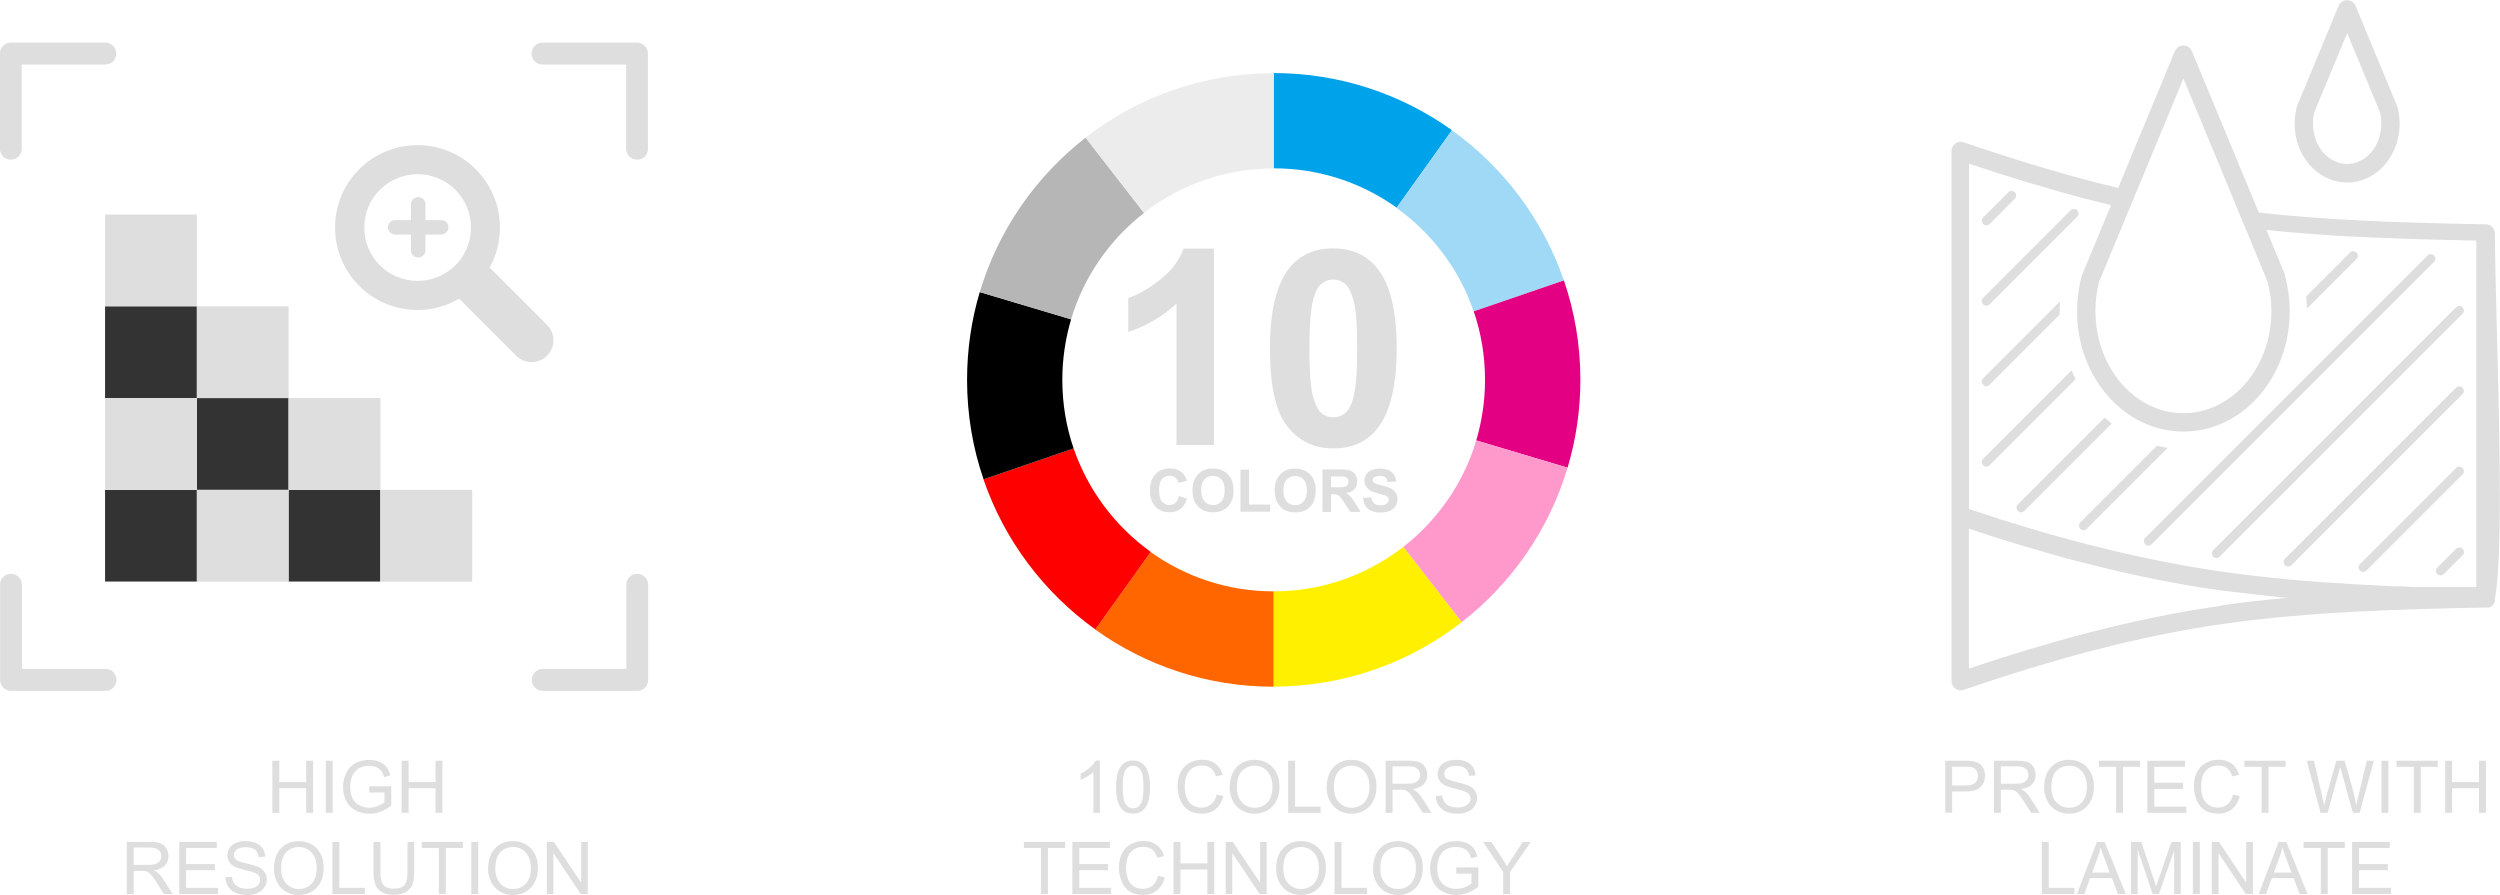 <?xml version="1.0" encoding="UTF-8"?> <!-- Creator: CorelDRAW 2019 (64-Bit) --> <svg xmlns="http://www.w3.org/2000/svg" xmlns:xlink="http://www.w3.org/1999/xlink" xmlns:xodm="http://www.corel.com/coreldraw/odm/2003" xml:space="preserve" width="8.014cm" height="2.869cm" version="1.1" style="shape-rendering:geometricPrecision; text-rendering:geometricPrecision; image-rendering:optimizeQuality; fill-rule:evenodd; clip-rule:evenodd" viewBox="0 0 216.53 77.5"> <defs> <style type="text/css"> <![CDATA[ .fil10 {fill:#B6B6B7} .fil6 {fill:#FFF000} .fil4 {fill:#E40082} .fil3 {fill:#A0D9F6} .fil2 {fill:#00A2E9} .fil9 {fill:black} .fil0 {fill:#333333} .fil11 {fill:#ECECEC} .fil8 {fill:red} .fil7 {fill:#FF6600} .fil5 {fill:#FF99CC} .fil1 {fill:#DEDEDE;fill-rule:nonzero} ]]> </style> </defs> <g id="Layer_x0020_1">  <polygon class="fil0" points="24.99,42.42 32.94,42.42 32.94,50.36 24.99,50.36 24.99,42.42 17.05,42.42 17.05,50.36 9.1,50.36 9.1,42.42 17.05,42.42 17.05,34.47 9.1,34.47 9.1,26.52 17.05,26.52 17.05,34.47 24.99,34.47 "></polygon> <path class="fil1" d="M35.59 17.69c0,-0.35 0.28,-0.63 0.63,-0.63 0.35,0 0.63,0.28 0.63,0.63l0 1.36 1.36 0c0.35,0 0.63,0.28 0.63,0.63 0,0.35 -0.28,0.63 -0.63,0.63l-1.36 0 0 1.36c0,0.35 -0.28,0.63 -0.63,0.63 -0.35,0 -0.63,-0.28 -0.63,-0.63l0 -1.36 -1.36 0c-0.35,0 -0.63,-0.28 -0.63,-0.63 0,-0.35 0.28,-0.63 0.63,-0.63l1.36 0 0 -1.36zm-26.49 16.78l7.95 0 0 -7.95 -7.95 0 0 -7.95 7.95 0 0 7.95 7.95 0 0 7.95 7.95 0 0 7.95 7.95 0 0 7.95 -7.95 0 0 -7.95 -7.95 0 0 7.95 -7.95 0 0 -7.95 -7.95 0 0 -7.95zm7.95 0l0 7.95 7.95 0 0 -7.95 -7.95 0zm-17.05 16.17c0,-0.52 0.42,-0.95 0.95,-0.95 0.52,0 0.95,0.42 0.95,0.95l0 7.29 7.24 0c0.52,0 0.95,0.42 0.95,0.95 0,0.52 -0.42,0.95 -0.95,0.95l-8.18 0c-0.52,0 -0.95,-0.42 -0.95,-0.95l0 -8.24zm56.13 -37.77c0,0.52 -0.42,0.95 -0.95,0.95 -0.52,0 -0.95,-0.42 -0.95,-0.95l0 -7.29 -7.24 0c-0.52,0 -0.95,-0.42 -0.95,-0.95 0,-0.52 0.42,-0.95 0.95,-0.95l8.18 0c0.52,0 0.95,0.42 0.95,0.95l0 8.24zm-54.24 0c0,0.52 -0.42,0.95 -0.95,0.95 -0.52,0 -0.95,-0.42 -0.95,-0.95l0 -8.24c0,-0.52 0.42,-0.95 0.95,-0.95l8.18 0c0.52,0 0.95,0.42 0.95,0.95 0,0.52 -0.42,0.95 -0.95,0.95l-7.24 0 0 7.29zm52.35 37.77c0,-0.52 0.42,-0.95 0.95,-0.95 0.52,0 0.95,0.42 0.95,0.95l0 8.24c0,0.52 -0.42,0.95 -0.95,0.95l-8.18 0c-0.52,0 -0.95,-0.42 -0.95,-0.95 0,-0.52 0.42,-0.95 0.95,-0.95l7.24 0 0 -7.29zm-11.83 -27.48l4.97 4.97c0.74,0.74 0.74,1.94 0,2.67 -0.74,0.74 -1.94,0.74 -2.67,0l-4.94 -4.94c-1.06,0.62 -2.29,0.98 -3.61,0.98 -1.97,0 -3.76,-0.8 -5.05,-2.09 -1.29,-1.29 -2.09,-3.08 -2.09,-5.05 0,-1.97 0.8,-3.76 2.09,-5.05 1.29,-1.29 3.08,-2.09 5.05,-2.09 1.97,0 3.76,0.8 5.05,2.09 1.29,1.29 2.09,3.08 2.09,5.05 0,1.25 -0.32,2.43 -0.89,3.46zm-9.51 -0.19c0.84,0.84 1.99,1.35 3.27,1.35 1.28,0 2.43,-0.52 3.27,-1.35 0.84,-0.84 1.35,-1.99 1.35,-3.27 0,-1.28 -0.52,-2.43 -1.35,-3.27 -0.84,-0.84 -1.99,-1.35 -3.27,-1.35 -1.28,0 -2.43,0.52 -3.27,1.35 -0.84,0.84 -1.35,1.99 -1.35,3.27 0,1.28 0.52,2.43 1.35,3.27z"></path> <g id="_1887193042288"> <path class="fil2" d="M120.96 17.99l4.8 -6.72c-4.35,-3.11 -9.68,-4.95 -15.44,-4.95l0 8.25c3.97,0 7.65,1.26 10.65,3.41z"></path> <path class="fil3" d="M125.76 11.28l-4.8 6.72c3.07,2.2 5.43,5.32 6.68,8.96l7.81 -2.68c-1.81,-5.28 -5.24,-9.82 -9.69,-13z"></path> <path class="fil4" d="M135.45 24.28l-7.81 2.68c0.64,1.86 0.98,3.86 0.98,5.94 0,1.82 -0.27,3.58 -0.76,5.24l7.91 2.36c0.72,-2.41 1.11,-4.96 1.11,-7.61 0,-3.01 -0.5,-5.91 -1.43,-8.61z"></path> <path class="fil5" d="M135.77 40.5l-7.91 -2.36c-1.1,3.7 -3.35,6.91 -6.32,9.22l5.06 6.52c4.31,-3.35 7.57,-8.01 9.17,-13.38z"></path> <path class="fil6" d="M126.6 53.88l-5.06 -6.52c-3.1,2.41 -7,3.85 -11.23,3.85l0 8.25c6.14,0 11.79,-2.08 16.29,-5.58z"></path> <path class="fil7" d="M110.31 59.46l0 -8.25c-3.97,0 -7.65,-1.26 -10.65,-3.41l-4.8 6.72c4.35,3.11 9.68,4.95 15.44,4.95z"></path> <path class="fil8" d="M94.87 54.51l4.8 -6.72c-3.07,-2.2 -5.43,-5.32 -6.68,-8.96l-7.81 2.68c1.81,5.28 5.24,9.81 9.69,13z"></path> <path class="fil9" d="M85.18 41.51l7.81 -2.68c-0.64,-1.86 -0.98,-3.86 -0.98,-5.94 0,-1.82 0.27,-3.58 0.76,-5.24l-7.91 -2.36c-0.72,2.41 -1.1,4.96 -1.1,7.61 0,3.01 0.5,5.91 1.43,8.61z"></path> <path class="fil10" d="M84.86 25.29l7.91 2.36c1.1,-3.7 3.35,-6.91 6.32,-9.22l-5.06 -6.52c-4.31,3.35 -7.57,8.01 -9.17,13.38z"></path> <path class="fil11" d="M94.02 11.91l5.06 6.52c3.1,-2.41 7,-3.85 11.23,-3.85l0 -8.25c-6.14,0 -11.79,2.08 -16.29,5.58z"></path> </g> <g id="_1887193001904"> <path class="fil1" d="M105.14 38.53l-3.24 0 0 -12.25c-1.18,1.11 -2.58,1.93 -4.18,2.47l0 -2.95c0.85,-0.28 1.76,-0.8 2.75,-1.58 0.99,-0.77 1.67,-1.67 2.04,-2.7l2.63 0 0 17.02zm10.34 -17.02c1.64,0 2.92,0.59 3.84,1.76 1.1,1.39 1.65,3.69 1.65,6.9 0,3.21 -0.56,5.52 -1.66,6.92 -0.92,1.16 -2.19,1.74 -3.83,1.74 -1.65,0 -2.97,-0.63 -3.98,-1.9 -1.01,-1.27 -1.51,-3.53 -1.51,-6.79 0,-3.19 0.56,-5.49 1.66,-6.9 0.92,-1.16 2.19,-1.74 3.83,-1.74zm0 2.69c-0.39,0 -0.73,0.13 -1.03,0.38 -0.3,0.25 -0.54,0.7 -0.71,1.35 -0.22,0.84 -0.33,2.26 -0.33,4.25 0,1.99 0.1,3.36 0.3,4.1 0.2,0.74 0.45,1.24 0.74,1.49 0.3,0.25 0.64,0.37 1.03,0.37 0.39,0 0.73,-0.13 1.04,-0.38 0.3,-0.25 0.54,-0.7 0.7,-1.35 0.22,-0.83 0.33,-2.25 0.33,-4.24 0,-1.99 -0.1,-3.36 -0.3,-4.1 -0.2,-0.74 -0.45,-1.24 -0.74,-1.49 -0.3,-0.25 -0.64,-0.38 -1.03,-0.38z"></path> <path class="fil1" d="M102.08 42.95l0.72 0.22c-0.11,0.4 -0.29,0.7 -0.55,0.9 -0.26,0.2 -0.58,0.29 -0.98,0.29 -0.49,0 -0.89,-0.17 -1.2,-0.5 -0.31,-0.33 -0.47,-0.79 -0.47,-1.37 0,-0.61 0.16,-1.09 0.47,-1.42 0.32,-0.34 0.73,-0.51 1.25,-0.51 0.45,0 0.81,0.13 1.1,0.4 0.17,0.16 0.29,0.38 0.38,0.68l-0.73 0.17c-0.04,-0.19 -0.13,-0.34 -0.27,-0.45 -0.14,-0.11 -0.31,-0.16 -0.5,-0.16 -0.27,0 -0.49,0.1 -0.66,0.29 -0.17,0.19 -0.25,0.51 -0.25,0.95 0,0.46 0.08,0.79 0.25,0.99 0.17,0.2 0.38,0.3 0.65,0.3 0.2,0 0.37,-0.06 0.51,-0.19 0.14,-0.13 0.24,-0.32 0.31,-0.59zm1.2 -0.46c0,-0.37 0.06,-0.69 0.17,-0.94 0.08,-0.19 0.2,-0.36 0.34,-0.5 0.14,-0.15 0.3,-0.26 0.47,-0.33 0.23,-0.1 0.49,-0.15 0.79,-0.15 0.54,0 0.97,0.17 1.3,0.5 0.33,0.34 0.49,0.8 0.49,1.4 0,0.59 -0.16,1.06 -0.48,1.39 -0.32,0.34 -0.75,0.5 -1.29,0.5 -0.55,0 -0.98,-0.17 -1.3,-0.5 -0.32,-0.33 -0.48,-0.79 -0.48,-1.38zm0.76 -0.02c0,0.42 0.1,0.73 0.29,0.95 0.19,0.21 0.44,0.32 0.73,0.32 0.3,0 0.54,-0.11 0.73,-0.32 0.19,-0.21 0.28,-0.53 0.28,-0.96 0,-0.42 -0.09,-0.74 -0.28,-0.94 -0.18,-0.21 -0.43,-0.31 -0.74,-0.31 -0.31,0 -0.55,0.11 -0.74,0.31 -0.19,0.21 -0.28,0.53 -0.28,0.95zm3.4 1.84l0 -3.64 0.74 0 0 3.02 1.84 0 0 0.62 -2.58 0zm2.96 -1.81c0,-0.37 0.06,-0.69 0.17,-0.94 0.08,-0.19 0.2,-0.36 0.34,-0.5 0.14,-0.15 0.3,-0.26 0.47,-0.33 0.23,-0.1 0.49,-0.15 0.79,-0.15 0.54,0 0.97,0.17 1.3,0.5 0.33,0.34 0.49,0.8 0.49,1.4 0,0.59 -0.16,1.06 -0.48,1.39 -0.32,0.34 -0.75,0.5 -1.29,0.5 -0.55,0 -0.98,-0.17 -1.3,-0.5 -0.32,-0.33 -0.48,-0.79 -0.48,-1.38zm0.76 -0.02c0,0.42 0.1,0.73 0.29,0.95 0.19,0.21 0.44,0.32 0.73,0.32 0.3,0 0.54,-0.11 0.73,-0.32 0.19,-0.21 0.28,-0.53 0.28,-0.96 0,-0.42 -0.09,-0.74 -0.28,-0.94 -0.18,-0.21 -0.43,-0.31 -0.74,-0.31 -0.31,0 -0.55,0.11 -0.74,0.31 -0.19,0.21 -0.28,0.53 -0.28,0.95zm3.38 1.84l0 -3.67 1.56 0c0.39,0 0.68,0.03 0.86,0.1 0.18,0.07 0.32,0.18 0.43,0.35 0.11,0.17 0.16,0.36 0.16,0.58 0,0.28 -0.08,0.5 -0.24,0.68 -0.16,0.18 -0.4,0.29 -0.72,0.34 0.16,0.09 0.29,0.2 0.39,0.31 0.1,0.11 0.24,0.31 0.42,0.6l0.45 0.72 -0.89 0 -0.53 -0.8c-0.19,-0.29 -0.32,-0.46 -0.39,-0.54 -0.07,-0.07 -0.14,-0.12 -0.22,-0.15 -0.08,-0.03 -0.2,-0.04 -0.38,-0.04l-0.15 0 0 1.53 -0.74 0zm0.74 -2.12l0.55 0c0.36,0 0.58,-0.02 0.67,-0.05 0.09,-0.03 0.16,-0.08 0.21,-0.16 0.05,-0.07 0.08,-0.17 0.08,-0.28 0,-0.12 -0.03,-0.22 -0.1,-0.3 -0.07,-0.08 -0.16,-0.12 -0.28,-0.14 -0.06,-0.01 -0.24,-0.01 -0.54,-0.01l-0.58 0 0 0.93zm2.76 0.93l0.72 -0.07c0.04,0.24 0.13,0.42 0.26,0.53 0.13,0.11 0.31,0.17 0.54,0.17 0.24,0 0.42,-0.05 0.54,-0.15 0.12,-0.1 0.18,-0.22 0.18,-0.35 0,-0.09 -0.03,-0.16 -0.08,-0.22 -0.05,-0.06 -0.14,-0.11 -0.27,-0.16 -0.09,-0.03 -0.28,-0.08 -0.59,-0.16 -0.4,-0.1 -0.67,-0.22 -0.83,-0.37 -0.23,-0.2 -0.34,-0.45 -0.34,-0.74 0,-0.19 0.05,-0.36 0.16,-0.53 0.11,-0.16 0.26,-0.29 0.46,-0.37 0.2,-0.09 0.44,-0.13 0.72,-0.13 0.46,0 0.81,0.1 1.04,0.31 0.23,0.2 0.35,0.48 0.37,0.82l-0.74 0.03c-0.03,-0.19 -0.1,-0.33 -0.2,-0.41 -0.1,-0.08 -0.26,-0.12 -0.47,-0.12 -0.21,0 -0.38,0.04 -0.5,0.13 -0.08,0.06 -0.12,0.13 -0.12,0.23 0,0.09 0.04,0.16 0.11,0.22 0.09,0.08 0.32,0.16 0.68,0.25 0.36,0.08 0.63,0.17 0.8,0.26 0.17,0.09 0.31,0.22 0.41,0.37 0.1,0.16 0.15,0.35 0.15,0.58 0,0.21 -0.06,0.41 -0.18,0.59 -0.12,0.18 -0.28,0.32 -0.5,0.41 -0.21,0.09 -0.48,0.13 -0.8,0.13 -0.46,0 -0.82,-0.11 -1.07,-0.32 -0.25,-0.21 -0.4,-0.53 -0.44,-0.94z"></path> </g> <path class="fil1" d="M212.73 47.52c0.16,-0.15 0.41,-0.15 0.56,0 0.16,0.16 0.16,0.41 0,0.56l-1.63 1.63c-0.16,0.15 -0.41,0.15 -0.56,0 -0.16,-0.16 -0.16,-0.41 0,-0.56l1.63 -1.63zm-5.07 -38.25c0.06,0.22 0.1,0.45 0.13,0.7l0 0.03c0.03,0.25 0.05,0.48 0.05,0.71 0,1.38 -0.5,2.64 -1.3,3.56 -0.83,0.95 -1.98,1.53 -3.25,1.53 -1.27,0 -2.42,-0.59 -3.25,-1.53 -0.8,-0.92 -1.3,-2.18 -1.3,-3.56 0,-0.23 0.02,-0.48 0.05,-0.73l0 -0c0.03,-0.23 0.07,-0.45 0.12,-0.66 0.01,-0.07 0.04,-0.14 0.07,-0.21l3.57 -8.61c0.17,-0.4 0.63,-0.6 1.04,-0.43 0.2,0.08 0.35,0.24 0.43,0.43l3.59 8.66c0.02,0.04 0.03,0.08 0.04,0.13zm-1.44 0.9c-0.02,-0.16 -0.05,-0.31 -0.09,-0.47l-2.84 -6.84 -2.84 6.84c-0.04,0.16 -0.07,0.31 -0.09,0.47 -0.02,0.16 -0.03,0.34 -0.03,0.53 0,0.99 0.34,1.88 0.9,2.51 0.53,0.61 1.26,0.98 2.06,0.98 0.8,0 1.53,-0.38 2.06,-0.98 0.56,-0.64 0.9,-1.53 0.9,-2.51 0,-0.19 -0.01,-0.36 -0.03,-0.51l-0 -0.02zm-8.29 13.79c0.12,0.47 0.22,0.96 0.29,1.47 0.07,0.51 0.1,1.02 0.1,1.52 0,2.85 -1.02,5.45 -2.66,7.33 -1.67,1.91 -3.98,3.09 -6.55,3.09 -2.56,0 -4.88,-1.18 -6.55,-3.09 -1.65,-1.88 -2.66,-4.47 -2.66,-7.33 0,-0.5 0.03,-1.01 0.1,-1.52 0.06,-0.49 0.16,-0.97 0.27,-1.43 0.01,-0.07 0.04,-0.15 0.07,-0.21l2.5 -6.03c-0.64,-0.16 -1.28,-0.32 -1.92,-0.48 -3.47,-0.9 -6.92,-1.95 -10.38,-3.11l0 29.91 0.04 0.01 0.13 0.04 0.04 0.01 0.12 0.04 0.05 0.02 0.12 0.04 0.06 0.02 0.11 0.04 0.07 0.02 0.1 0.03 0.07 0.02 0.09 0.03 0.08 0.03 0.09 0.03 0.09 0.03 0.08 0.03 0.1 0.03 0.07 0.02 0.11 0.03 0.06 0.02 0.11 0.04 0.05 0.02 0.12 0.04 0.05 0.02 0.13 0.04 0.04 0.01 0.14 0.04 0.03 0.01 0.14 0.05 0.02 0.01 0.15 0.05 0.02 0.01 0.16 0.05 0.01 0 0.17 0.05 0 0 0.17 0.05 0.01 0 0.16 0.05 0.01 0 0.15 0.05 0.02 0.01 0.15 0.05 0.03 0.01 0.14 0.04 0.04 0.01 0.18 0.05 0.12 0.04 0.05 0.02 0.12 0.04 0.06 0.02 0.11 0.03 0.07 0.02 0.1 0.03 0.08 0.02 0.09 0.03 0.08 0.02 0.08 0.03 0.09 0.03 0.08 0.02 0.1 0.03 0.07 0.02 0.11 0.03 0.06 0.02 0.11 0.03 0.05 0.02 0.12 0.04 0.05 0.01 0.13 0.04 0.04 0.01 0.14 0.04 0.03 0.01 0.14 0.04 0.02 0.01 0.15 0.04 0.02 0 0.16 0.05 0.01 0 0.17 0.05 0 0 0.17 0.05 0.01 0 0.16 0.05 0.01 0 0.15 0.04 0.02 0.01 0.15 0.04 0.03 0.01 0.14 0.04 0.04 0.01 0.13 0.04 0.05 0.01 0.12 0.03 0.05 0.01 0.12 0.03 0.06 0.02 0.11 0.03 0.07 0.02 0.1 0.03 0.08 0.02 0.09 0.02 0.08 0.02 0.08 0.02 0.09 0.03 0.08 0.02 0.1 0.03 0.07 0.02 0.11 0.03 0.06 0.02 0.11 0.03 0.05 0.01 0.12 0.03 0.05 0.01 0.13 0.03 0.04 0.01 0.14 0.04 0.03 0.01 0.15 0.04 0.02 0.01 0.15 0.04 0.02 0 0.16 0.04 0.01 0 0.17 0.04c3.77,0.96 7.54,1.73 11.31,2.26 3.76,0.53 7.53,0.86 11.31,1.07l0.17 0.01 0.01 0 0.15 0.01 0.03 0 0.14 0.01 0.04 0 0.13 0.01 0.05 0 0.11 0.01 0.06 0 0.1 0.01 0.08 0 0.09 0 0.09 0 0.08 0 0.1 0.01 0.06 0 0.12 0.01 0.05 0 0.13 0.01 0.04 0 0.14 0.01 0.03 0 0.15 0.01 0.01 0 0.17 0.01 0 0 0.17 0.01 0.01 0 0.15 0.01 0.03 0 0.14 0.01 0.04 0 0.13 0.01 0.05 0 0.11 0.01 0.06 0 0.1 0 0.08 0 0.09 0 0.09 0 0.08 0 0.1 0 0.06 0 0.12 0 0.05 0 0.13 0.01 0.04 0 0.14 0.01 0.02 0 0.15 0.01 0.01 0 0.17 0.01 0 0 0.16 0.01 0.01 0 0.15 0.01 0.03 0 0.14 0.01 0.04 0 0.13 0 0.05 0 0.11 0 0.06 0 0.1 0 0.08 0 0.09 0 0.09 0 0.07 0 0.1 0 0.06 0 0.12 0 0.05 0 0.13 0 0.04 0 0.14 0 0.02 0 0.15 0 0.01 0 0.16 0 0 0 0.16 0 0.01 0 0.15 0 0.03 0 0.14 0 0.04 0 0.13 0 0.05 0 0.11 0 0.07 0 0.1 0 0.08 0 0.09 0 0.09 0 0.07 0 0.1 0 0.06 0 0.12 0 0.05 0 0.13 0 0.04 0 0.14 0 0.02 0 0.15 0 0.01 0 0.16 0 0 0 0.16 0 0.01 0 0.15 0 0.03 0 0.14 0 0.04 0 0.12 0 0.05 0 0.11 0 0.07 0 0.1 0 0.08 0 0.09 0 0.09 0 0.07 0 0 -30.01c-3.56,-0.07 -7.12,-0.16 -10.65,-0.34 -2.51,-0.13 -5.02,-0.32 -7.53,-0.58l1.56 3.76c0.02,0.04 0.03,0.08 0.04,0.12zm-14.47 -7.69l4.91 -11.85c0.17,-0.4 0.63,-0.6 1.04,-0.43 0.2,0.08 0.35,0.24 0.43,0.43l5.8 13.98c2.76,0.31 5.53,0.52 8.3,0.66 3.79,0.2 7.56,0.29 11.31,0.36l0.05 -0c0.44,0 0.79,0.36 0.79,0.8 0,6.68 0.96,26.58 -0,31.61l-0 0.02 0 0 -0 0.02 0 0 -0 0.02 -0 0 -0 0.02 -0 0 -0 0.02 -0 0 -0 0.02 -0 0 -0 0.02 -0 0 -0 0.02 -0 0 -0 0.02 -0 0 -0 0.01 -0 0 -0 0.01 -0 0 -0 0.01 -0 0 -0 0.01 -0 0.01 -0 0.01 -0 0.01 -0 0.01 -0 0.01 -0 0.01 -0 0.01 -0.01 0.01 -0 0.01 -0.01 0.01 -0 0.01 -0.01 0.01 -0 0.01 -0.01 0.01 -0 0.01 -0.01 0.01 -0 0.01 -0.01 0.01 -0 0.01 -0.01 0.01 -0.01 0.01 -0.01 0.01 -0.01 0.01 -0.01 0.01 -0.01 0.01 -0 0.01 -0.01 0.01 -0 0.01 -0.01 0.01 -0 0.01 -0.01 0.01 -0 0.01 -0.01 0.01 -0 0 -0.01 0.01 -0 0 -0.01 0.01 -0 0 -0.01 0.01 -0 0 -0.01 0.01 -0 0 -0.01 0.01 -0 0 -0.01 0.01 -0 0 -0.01 0.01 -0 0 -0.01 0.01 -0 0 -0.01 0.01 -0 0 -0.01 0.01 -0 0 -0.01 0.01 -0 0 -0.01 0.01 -0 0 -0.01 0.01 -0 0 -0.02 0.01 -0 0 -0.02 0.01 -0 0 -0.02 0.01 -0 0 -0.02 0.01 -0.02 0.01 -0 0 -0.02 0.01 -0 0 -0.02 0.01 -0 0 -0.02 0.01 -0 0 -0.02 0.01 -0 0 -0.02 0 -0 0 -0.02 0 -0 0 -0.02 0 -0 0 -0.02 0 -0 0 -0.02 0 -0 0 -0.01 0 -0 0 -0.01 0 -0.01 0 -0.01 0 -0.01 0 -0.01 0 -0.01 0 -0.01 0 -0.01 0 -0.01 0 -0.01 0 -0.01 0 -0.01 0c-3.77,0.07 -7.56,0.16 -11.37,0.36 -3.78,0.2 -7.55,0.51 -11.31,1.04 -3.78,0.53 -7.55,1.32 -11.31,2.29 -3.76,0.98 -7.53,2.14 -11.32,3.44 -0.41,0.14 -0.87,-0.08 -1.01,-0.5 -0.03,-0.08 -0.04,-0.17 -0.04,-0.25l-0 -14.33 0 -31.59c0,-0.08 0.01,-0.17 0.04,-0.25 0.14,-0.41 0.59,-0.64 1.01,-0.5 3.79,1.29 7.56,2.46 11.32,3.44 0.71,0.18 1.43,0.36 2.14,0.53zm13.18 9.35c-0.05,-0.41 -0.13,-0.82 -0.24,-1.23l-1.87 -4.52 -0.7 -1.69 -4.72 -11.39 -4.08 9.84 -0.62 1.49 -2.6 6.27c-0.11,0.41 -0.19,0.82 -0.24,1.23 -0.05,0.42 -0.08,0.86 -0.08,1.32 0,2.46 0.87,4.68 2.27,6.29 1.37,1.57 3.27,2.55 5.35,2.55 2.08,0 3.98,-0.97 5.35,-2.55 1.4,-1.6 2.27,-3.82 2.27,-6.29 0,-0.46 -0.03,-0.91 -0.08,-1.32zm-4.23 26.8c1.91,-0.27 3.83,-0.48 5.75,-0.65l-0.04 -0 -0.05 -0 -0.09 -0.01 -0.04 -0 -0.05 -0 -0.09 -0.01 -0.04 -0 -0.05 -0.01 -0.09 -0.01 -0.04 -0 -0.05 -0.01 -0.12 -0.01 -0.06 -0.01 -0.09 -0.01 -0.03 -0 -0.06 -0.01 -0.09 -0.01 -0.03 -0 -0.06 -0.01 -0.09 -0.01 -0.03 -0 -0.06 -0.01 -0.09 -0.01 -0.03 -0 -0.06 -0.01 -0.09 -0.01 -0.03 -0 -0.06 -0.01 -0.09 -0.01 -0.03 -0 -0.06 -0.01 -0.09 -0.01 -0.03 -0 -0.06 -0.01 -0.09 -0.01 -0.02 -0 -0.07 -0.01 -0.09 -0.01 -0.02 -0 -0.07 -0.01 -0.09 -0.01 -0.02 -0 -0.07 -0.01 -0.09 -0.01 -0.02 -0 -0.07 -0.01 -0.09 -0.01 -0.02 -0 -0.07 -0.01 -0.09 -0.01 -0.02 -0 -0.07 -0.01 -0.09 -0.01 -0.02 -0 -0.07 -0.01 -0.09 -0.01 -0.02 -0 -0.07 -0.01 -0.09 -0.01 -0.01 -0 -0.08 -0.01 -0.09 -0.01 -0.01 -0 -0.08 -0.01 -0.09 -0.01 -0.01 -0 -0.08 -0.01 -0.09 -0.01 -0.01 -0 -0.08 -0.01 -0.09 -0.01 -0.01 -0 -0.08 -0.01 -0.09 -0.01 -0.01 -0 -0.08 -0.01 -0.09 -0.01 -0.01 -0 -0.08 -0.01 -0.09 -0.01 -0.01 -0 -0.08 -0.01 -0.09 -0.01 -0 -0 -0.08 -0.01 -0.09 -0.01 -0 -0 -0.09 -0.01 -0.09 -0.01 -0 -0 -0.09 -0.01 -0.09 -0.01 -0 0 -0.09 -0.01 -0.09 -0.01c-3.85,-0.54 -7.67,-1.32 -11.48,-2.29l-0.16 -0.04 -0.02 -0 -0.15 -0.04 -0.03 -0.01 -0.13 -0.03 -0.05 -0.01 -0.12 -0.03 -0.06 -0.02 -0.1 -0.03 -0.08 -0.02 -0.08 -0.02 -0.16 -0.04 -0.11 -0.03 -0.05 -0.01 -0.12 -0.03 -0.04 -0.01 -0.14 -0.04 -0.02 -0.01 -0.16 -0.04 -0.01 -0 -0.16 -0.04 -0.01 -0 -0.15 -0.04 -0.02 -0.01 -0.14 -0.04 -0.04 -0.01 -0.12 -0.03 -0.06 -0.02 -0.11 -0.03 -0.07 -0.02 -0.09 -0.03 -0.09 -0.02 -0.07 -0.02 -0.49 -0.14 -0.15 -0.04 -0.01 -0 -0.16 -0.05 -0 -0 -0.16 -0.05 -0.02 -0.01 -0.14 -0.04 -0.65 -0.19 -0.1 -0.03 -0.07 -0.02 -0.11 -0.03 -0.35 -0.1 -0.01 -0 -0.02 -0.01 -0.02 -0 -0.31 -0.09 -0.01 -0 -0.15 -0.05 -0.03 -0.01 -0.13 -0.04 -0.04 -0.01 -0.12 -0.04 -0.06 -0.02 -0.1 -0.03 -0.08 -0.02 -0.09 -0.03 -0.09 -0.03 -0.07 -0.02 -0.11 -0.03 -0.06 -0.02 -0.12 -0.04 -0.04 -0.01 -0.14 -0.04 -0.02 -0.01 -0.15 -0.05 -0.01 -0 -0.16 -0.05 -0.01 -0 -0.16 -0.05 -0.02 -0.01 -0.14 -0.04 -0.04 -0.01 -0.12 -0.04 -0.05 -0.02 -0.11 -0.03 -0.07 -0.02 -0.09 -0.03 -0.08 -0.03 -0.08 -0.02 -0.1 -0.03 -0.06 -0.02 -0.12 -0.04 -0.05 -0.02 -0.13 -0.04 -0.03 -0.01 -0.15 -0.05 -0.02 -0.01 -0.16 -0.05 -0 0 -0.16 -0.05 -0.02 -0.01 -0.15 -0.05 -0.03 -0.01 -0.13 -0.04 -0.05 -0.02 -0.12 -0.04 -0.06 -0.02 -0.1 -0.03 -0.08 -0.03 -0.08 -0.03 -0.09 -0.03 -0.07 -0.02 0 12.12c3.45,-1.16 6.91,-2.21 10.38,-3.11 3.82,-0.99 7.65,-1.79 11.49,-2.33zm-18.46 -35.78c0.16,-0.16 0.41,-0.16 0.56,0 0.15,0.16 0.15,0.41 0,0.56l-2.19 2.19c-0.16,0.16 -0.41,0.16 -0.56,0 -0.15,-0.16 -0.15,-0.41 0,-0.56l2.19 -2.19zm5.4 1.56c0.16,-0.15 0.41,-0.15 0.56,0 0.16,0.16 0.16,0.41 0,0.56l-7.59 7.59c-0.16,0.16 -0.41,0.16 -0.56,0 -0.15,-0.15 -0.15,-0.41 0,-0.56l7.59 -7.59zm-0.96 9.05l-6.07 6.07c-0.16,0.16 -0.41,0.16 -0.56,0 -0.15,-0.16 -0.15,-0.41 0,-0.56l6.66 -6.66c-0.02,0.28 -0.03,0.56 -0.03,0.84 0,0.1 0,0.2 0,0.31zm1.39 5.58l-7.46 7.46c-0.16,0.16 -0.41,0.16 -0.56,0 -0.15,-0.16 -0.15,-0.41 0,-0.56l7.66 -7.66c0.11,0.26 0.23,0.51 0.36,0.77zm3.12 3.84l-7.57 7.57c-0.15,0.16 -0.41,0.16 -0.56,0 -0.16,-0.15 -0.16,-0.41 0,-0.56l7.52 -7.52c0.2,0.18 0.4,0.35 0.61,0.52zm20.64 -14.8c0.15,-0.16 0.41,-0.16 0.56,0 0.16,0.15 0.16,0.41 0,0.56l-4.29 4.29c-0.01,-0.35 -0.03,-0.71 -0.06,-1.06l3.79 -3.79zm-15.78 16.9l-7.02 7.02c-0.16,0.16 -0.41,0.16 -0.56,0 -0.15,-0.15 -0.15,-0.41 0,-0.56l6.63 -6.63c0.31,0.08 0.63,0.13 0.94,0.18zm22.49 -16.65c0.16,-0.16 0.41,-0.16 0.56,0 0.16,0.16 0.16,0.41 0,0.56l-24.45 24.45c-0.16,0.16 -0.41,0.16 -0.56,0 -0.16,-0.16 -0.16,-0.41 0,-0.56l24.45 -24.45zm2.47 4.49c0.16,-0.16 0.41,-0.16 0.56,0 0.16,0.16 0.16,0.41 0,0.56l-21.03 21.03c-0.16,0.16 -0.41,0.16 -0.56,0 -0.15,-0.16 -0.15,-0.41 0,-0.56l21.03 -21.03zm0 6.96c0.16,-0.15 0.41,-0.15 0.56,0 0.16,0.16 0.16,0.41 0,0.56l-14.81 14.81c-0.16,0.16 -0.41,0.16 -0.56,0 -0.16,-0.16 -0.16,-0.41 0,-0.56l14.81 -14.81zm0 6.96c0.16,-0.16 0.41,-0.16 0.56,0 0.16,0.16 0.16,0.41 0,0.56l-8.32 8.32c-0.16,0.16 -0.41,0.16 -0.56,0 -0.16,-0.16 -0.16,-0.41 0,-0.56l8.32 -8.32z"></path> <polygon class="fil1" points="23.59,70.39 23.59,65.88 24.19,65.88 24.19,67.73 26.52,67.73 26.52,65.88 27.12,65.88 27.12,70.39 26.52,70.39 26.52,68.26 24.19,68.26 24.19,70.39 "></polygon> <polygon id="1" class="fil1" points="28.22,70.39 28.22,65.88 28.81,65.88 28.81,70.39 "></polygon> <path id="2" class="fil1" d="M31.98 68.62l0 -0.53 1.91 0 0 1.67c-0.29,0.23 -0.6,0.41 -0.91,0.53 -0.31,0.12 -0.63,0.18 -0.96,0.18 -0.44,0 -0.85,-0.09 -1.21,-0.28 -0.36,-0.19 -0.64,-0.46 -0.82,-0.82 -0.18,-0.36 -0.28,-0.76 -0.28,-1.2 0,-0.44 0.09,-0.85 0.28,-1.23 0.18,-0.38 0.45,-0.66 0.79,-0.85 0.34,-0.18 0.74,-0.28 1.19,-0.28 0.33,0 0.62,0.05 0.88,0.16 0.26,0.11 0.47,0.25 0.62,0.44 0.15,0.19 0.26,0.44 0.34,0.74l-0.54 0.15c-0.07,-0.23 -0.15,-0.41 -0.25,-0.54 -0.1,-0.13 -0.24,-0.24 -0.43,-0.32 -0.19,-0.08 -0.39,-0.12 -0.62,-0.12 -0.27,0 -0.51,0.04 -0.71,0.13 -0.2,0.08 -0.36,0.19 -0.48,0.33 -0.12,0.14 -0.22,0.28 -0.28,0.45 -0.11,0.28 -0.17,0.58 -0.17,0.91 0,0.4 0.07,0.74 0.21,1.01 0.14,0.27 0.34,0.47 0.6,0.6 0.26,0.13 0.54,0.2 0.84,0.2 0.26,0 0.51,-0.05 0.76,-0.15 0.25,-0.1 0.43,-0.21 0.56,-0.32l0 -0.85 -1.32 0z"></path> <polygon id="3" class="fil1" points="34.79,70.39 34.79,65.88 35.39,65.88 35.39,67.73 37.72,67.73 37.72,65.88 38.32,65.88 38.32,70.39 37.72,70.39 37.72,68.26 35.39,68.26 35.39,70.39 "></polygon> <path id="4" class="fil1" d="M10.98 77.42l0 -4.51 2 0c0.4,0 0.71,0.04 0.92,0.12 0.21,0.08 0.38,0.22 0.5,0.43 0.13,0.2 0.19,0.43 0.19,0.68 0,0.32 -0.1,0.59 -0.31,0.81 -0.21,0.22 -0.53,0.36 -0.96,0.42 0.16,0.08 0.28,0.15 0.36,0.22 0.17,0.16 0.34,0.36 0.49,0.6l0.78 1.23 -0.75 0 -0.6 -0.94c-0.17,-0.27 -0.32,-0.48 -0.43,-0.62 -0.11,-0.14 -0.21,-0.24 -0.3,-0.3 -0.09,-0.06 -0.18,-0.1 -0.27,-0.12 -0.07,-0.01 -0.18,-0.02 -0.33,-0.02l-0.69 0 0 2 -0.6 0zm0.6 -2.52l1.28 0c0.27,0 0.48,-0.03 0.64,-0.09 0.15,-0.06 0.27,-0.15 0.35,-0.27 0.08,-0.12 0.12,-0.26 0.12,-0.4 0,-0.21 -0.08,-0.39 -0.23,-0.53 -0.15,-0.14 -0.4,-0.21 -0.73,-0.21l-1.43 0 0 1.49z"></path> <polygon id="5" class="fil1" points="15.53,77.42 15.53,72.91 18.78,72.91 18.78,73.44 16.12,73.44 16.12,74.83 18.61,74.83 18.61,75.36 16.12,75.36 16.12,76.89 18.89,76.89 18.89,77.42 "></polygon> <path id="6" class="fil1" d="M19.52 75.98l0.56 -0.05c0.03,0.23 0.09,0.41 0.19,0.56 0.1,0.15 0.25,0.26 0.45,0.35 0.2,0.09 0.44,0.13 0.69,0.13 0.23,0 0.43,-0.03 0.6,-0.1 0.17,-0.07 0.3,-0.16 0.39,-0.28 0.09,-0.12 0.13,-0.25 0.13,-0.39 0,-0.14 -0.04,-0.26 -0.12,-0.37 -0.08,-0.11 -0.22,-0.19 -0.41,-0.27 -0.12,-0.05 -0.39,-0.12 -0.8,-0.22 -0.41,-0.1 -0.7,-0.19 -0.87,-0.28 -0.22,-0.11 -0.38,-0.25 -0.48,-0.42 -0.11,-0.17 -0.16,-0.35 -0.16,-0.56 0,-0.23 0.07,-0.44 0.19,-0.64 0.13,-0.2 0.32,-0.35 0.57,-0.45 0.25,-0.1 0.52,-0.15 0.83,-0.15 0.33,0 0.63,0.05 0.88,0.16 0.26,0.11 0.45,0.27 0.59,0.48 0.14,0.21 0.21,0.45 0.22,0.71l-0.57 0.04c-0.03,-0.28 -0.13,-0.5 -0.31,-0.64 -0.18,-0.15 -0.44,-0.22 -0.79,-0.22 -0.36,0 -0.62,0.07 -0.79,0.2 -0.16,0.13 -0.25,0.29 -0.25,0.48 0,0.16 0.06,0.29 0.18,0.4 0.12,0.1 0.41,0.21 0.9,0.32 0.48,0.11 0.82,0.21 1,0.29 0.26,0.12 0.46,0.27 0.58,0.46 0.12,0.18 0.19,0.4 0.19,0.64 0,0.24 -0.07,0.47 -0.21,0.68 -0.14,0.21 -0.33,0.38 -0.59,0.49 -0.26,0.12 -0.55,0.18 -0.87,0.18 -0.41,0 -0.75,-0.06 -1.02,-0.18 -0.28,-0.12 -0.49,-0.3 -0.65,-0.54 -0.16,-0.24 -0.24,-0.51 -0.25,-0.81z"></path> <path id="7" class="fil1" d="M23.73 75.23c0,-0.75 0.2,-1.33 0.6,-1.76 0.4,-0.42 0.92,-0.63 1.56,-0.63 0.42,0 0.79,0.1 1.13,0.3 0.33,0.2 0.59,0.48 0.76,0.83 0.18,0.35 0.26,0.76 0.26,1.21 0,0.46 -0.09,0.87 -0.28,1.23 -0.18,0.36 -0.45,0.63 -0.78,0.82 -0.34,0.19 -0.7,0.28 -1.1,0.28 -0.43,0 -0.8,-0.1 -1.14,-0.31 -0.33,-0.2 -0.59,-0.48 -0.76,-0.84 -0.17,-0.35 -0.26,-0.73 -0.26,-1.12zm0.62 0.01c0,0.54 0.15,0.97 0.44,1.28 0.29,0.31 0.66,0.47 1.1,0.47 0.45,0 0.82,-0.16 1.11,-0.47 0.29,-0.32 0.43,-0.76 0.43,-1.34 0,-0.37 -0.06,-0.69 -0.19,-0.96 -0.12,-0.27 -0.31,-0.48 -0.54,-0.64 -0.24,-0.15 -0.51,-0.23 -0.8,-0.23 -0.42,0 -0.79,0.14 -1.09,0.43 -0.3,0.29 -0.46,0.77 -0.46,1.45z"></path> <polygon id="8" class="fil1" points="28.79,77.42 28.79,72.91 29.39,72.91 29.39,76.89 31.61,76.89 31.61,77.42 "></polygon> <path id="9" class="fil1" d="M35.27 72.91l0.6 0 0 2.6c0,0.45 -0.05,0.81 -0.15,1.08 -0.1,0.27 -0.29,0.48 -0.55,0.65 -0.27,0.17 -0.62,0.25 -1.05,0.25 -0.42,0 -0.77,-0.07 -1.03,-0.22 -0.27,-0.15 -0.46,-0.36 -0.57,-0.63 -0.11,-0.28 -0.17,-0.65 -0.17,-1.13l0 -2.6 0.6 0 0 2.6c0,0.39 0.04,0.68 0.11,0.87 0.07,0.19 0.2,0.33 0.37,0.43 0.18,0.1 0.39,0.15 0.65,0.15 0.44,0 0.75,-0.1 0.93,-0.3 0.19,-0.2 0.28,-0.58 0.28,-1.15l0 -2.6z"></path> <polygon id="10" class="fil1" points="38.01,77.42 38.01,73.44 36.53,73.44 36.53,72.91 40.1,72.91 40.1,73.44 38.61,73.44 38.61,77.42 "></polygon> <polygon id="11" class="fil1" points="40.82,77.42 40.82,72.91 41.42,72.91 41.42,77.42 "></polygon> <path id="12" class="fil1" d="M42.28 75.23c0,-0.75 0.2,-1.33 0.6,-1.76 0.4,-0.42 0.92,-0.63 1.56,-0.63 0.42,0 0.79,0.1 1.13,0.3 0.33,0.2 0.59,0.48 0.76,0.83 0.18,0.35 0.26,0.76 0.26,1.21 0,0.46 -0.09,0.87 -0.28,1.23 -0.18,0.36 -0.45,0.63 -0.78,0.82 -0.34,0.19 -0.7,0.28 -1.1,0.28 -0.43,0 -0.8,-0.1 -1.14,-0.31 -0.33,-0.2 -0.59,-0.48 -0.76,-0.84 -0.17,-0.35 -0.26,-0.73 -0.26,-1.12zm0.62 0.01c0,0.54 0.15,0.97 0.44,1.28 0.29,0.31 0.66,0.47 1.1,0.47 0.45,0 0.82,-0.16 1.11,-0.47 0.29,-0.32 0.43,-0.76 0.43,-1.34 0,-0.37 -0.06,-0.69 -0.19,-0.96 -0.12,-0.27 -0.31,-0.48 -0.54,-0.64 -0.24,-0.15 -0.51,-0.23 -0.8,-0.23 -0.42,0 -0.79,0.14 -1.09,0.43 -0.3,0.29 -0.46,0.77 -0.46,1.45z"></path> <polygon id="13" class="fil1" points="47.36,77.42 47.36,72.91 47.97,72.91 50.34,76.45 50.34,72.91 50.91,72.91 50.91,77.42 50.3,77.42 47.93,73.88 47.93,77.42 "></polygon> <path class="fil1" d="M95.25 70.39l-0.55 0 0 -3.53c-0.13,0.13 -0.31,0.26 -0.52,0.38 -0.22,0.13 -0.41,0.22 -0.58,0.29l0 -0.54c0.31,-0.14 0.58,-0.32 0.81,-0.53 0.23,-0.21 0.4,-0.41 0.49,-0.6l0.36 0 0 4.53z"></path> <path id="1" class="fil1" d="M96.67 68.16c0,-0.53 0.05,-0.96 0.16,-1.29 0.11,-0.33 0.27,-0.58 0.49,-0.75 0.22,-0.18 0.49,-0.26 0.81,-0.26 0.24,0 0.45,0.05 0.64,0.15 0.18,0.1 0.33,0.24 0.45,0.42 0.12,0.18 0.21,0.41 0.28,0.67 0.07,0.26 0.1,0.62 0.1,1.07 0,0.53 -0.05,0.96 -0.16,1.28 -0.11,0.33 -0.27,0.58 -0.49,0.75 -0.22,0.18 -0.49,0.26 -0.82,0.26 -0.43,0 -0.77,-0.15 -1.02,-0.46 -0.3,-0.38 -0.45,-0.99 -0.45,-1.84zm0.57 0c0,0.74 0.09,1.24 0.26,1.48 0.17,0.24 0.39,0.37 0.64,0.37 0.25,0 0.47,-0.12 0.64,-0.37 0.17,-0.25 0.26,-0.74 0.26,-1.48 0,-0.74 -0.09,-1.24 -0.26,-1.48 -0.17,-0.24 -0.39,-0.37 -0.65,-0.37 -0.25,0 -0.46,0.11 -0.61,0.32 -0.19,0.27 -0.28,0.78 -0.28,1.52z"></path> <path id="2" class="fil1" d="M105.36 68.8l0.6 0.15c-0.13,0.49 -0.35,0.86 -0.67,1.12 -0.32,0.26 -0.72,0.39 -1.19,0.39 -0.49,0 -0.88,-0.1 -1.18,-0.3 -0.3,-0.2 -0.54,-0.48 -0.69,-0.86 -0.16,-0.38 -0.24,-0.78 -0.24,-1.21 0,-0.47 0.09,-0.88 0.27,-1.23 0.18,-0.35 0.43,-0.62 0.77,-0.8 0.33,-0.18 0.7,-0.27 1.09,-0.27 0.45,0 0.83,0.11 1.14,0.34 0.31,0.23 0.52,0.55 0.64,0.97l-0.59 0.14c-0.1,-0.33 -0.26,-0.57 -0.45,-0.72 -0.2,-0.15 -0.45,-0.22 -0.75,-0.22 -0.35,0 -0.64,0.08 -0.87,0.25 -0.23,0.17 -0.4,0.39 -0.49,0.67 -0.09,0.28 -0.14,0.57 -0.14,0.87 0,0.38 0.06,0.72 0.17,1 0.11,0.29 0.28,0.5 0.52,0.64 0.24,0.14 0.49,0.21 0.76,0.21 0.33,0 0.62,-0.1 0.85,-0.29 0.23,-0.19 0.39,-0.48 0.47,-0.86z"></path> <path id="3" class="fil1" d="M106.51 68.19c0,-0.75 0.2,-1.33 0.6,-1.76 0.4,-0.42 0.92,-0.63 1.56,-0.63 0.42,0 0.79,0.1 1.13,0.3 0.33,0.2 0.59,0.48 0.76,0.83 0.18,0.35 0.26,0.76 0.26,1.21 0,0.46 -0.09,0.87 -0.28,1.23 -0.18,0.36 -0.45,0.63 -0.78,0.82 -0.34,0.19 -0.7,0.28 -1.1,0.28 -0.43,0 -0.8,-0.1 -1.14,-0.31 -0.33,-0.2 -0.59,-0.48 -0.76,-0.84 -0.17,-0.35 -0.26,-0.73 -0.26,-1.12zm0.62 0.01c0,0.54 0.15,0.97 0.44,1.28 0.29,0.31 0.66,0.47 1.1,0.47 0.45,0 0.82,-0.16 1.11,-0.47 0.29,-0.32 0.43,-0.76 0.43,-1.34 0,-0.37 -0.06,-0.69 -0.19,-0.96 -0.12,-0.27 -0.31,-0.48 -0.54,-0.64 -0.24,-0.15 -0.51,-0.23 -0.8,-0.23 -0.42,0 -0.79,0.14 -1.09,0.43 -0.3,0.29 -0.46,0.77 -0.46,1.45z"></path> <polygon id="4" class="fil1" points="111.57,70.39 111.57,65.88 112.17,65.88 112.17,69.86 114.38,69.86 114.38,70.39 "></polygon> <path id="5" class="fil1" d="M114.91 68.19c0,-0.75 0.2,-1.33 0.6,-1.76 0.4,-0.42 0.92,-0.63 1.56,-0.63 0.42,0 0.79,0.1 1.13,0.3 0.33,0.2 0.59,0.48 0.76,0.83 0.18,0.35 0.26,0.76 0.26,1.21 0,0.46 -0.09,0.87 -0.28,1.23 -0.18,0.36 -0.45,0.63 -0.78,0.82 -0.34,0.19 -0.7,0.28 -1.1,0.28 -0.43,0 -0.8,-0.1 -1.14,-0.31 -0.33,-0.2 -0.59,-0.48 -0.76,-0.84 -0.17,-0.35 -0.26,-0.73 -0.26,-1.12zm0.62 0.01c0,0.54 0.15,0.97 0.44,1.28 0.29,0.31 0.66,0.47 1.1,0.47 0.45,0 0.82,-0.16 1.11,-0.47 0.29,-0.32 0.43,-0.76 0.43,-1.34 0,-0.37 -0.06,-0.69 -0.19,-0.96 -0.12,-0.27 -0.31,-0.48 -0.54,-0.64 -0.24,-0.15 -0.51,-0.23 -0.8,-0.23 -0.42,0 -0.79,0.14 -1.09,0.43 -0.3,0.29 -0.46,0.77 -0.46,1.45z"></path> <path id="6" class="fil1" d="M120.01 70.39l0 -4.51 2 0c0.4,0 0.71,0.04 0.92,0.12 0.21,0.08 0.38,0.22 0.5,0.43 0.13,0.2 0.19,0.43 0.19,0.68 0,0.32 -0.1,0.59 -0.31,0.81 -0.21,0.22 -0.53,0.36 -0.96,0.42 0.16,0.08 0.28,0.15 0.36,0.22 0.17,0.16 0.34,0.36 0.49,0.6l0.78 1.23 -0.75 0 -0.6 -0.94c-0.17,-0.27 -0.32,-0.48 -0.43,-0.62 -0.11,-0.14 -0.21,-0.24 -0.3,-0.3 -0.09,-0.06 -0.18,-0.1 -0.27,-0.12 -0.07,-0.01 -0.18,-0.02 -0.33,-0.02l-0.69 0 0 2 -0.6 0zm0.6 -2.52l1.28 0c0.27,0 0.48,-0.03 0.64,-0.09 0.15,-0.06 0.27,-0.15 0.35,-0.27 0.08,-0.12 0.12,-0.26 0.12,-0.4 0,-0.21 -0.08,-0.39 -0.23,-0.53 -0.15,-0.14 -0.4,-0.21 -0.73,-0.21l-1.43 0 0 1.49z"></path> <path id="7" class="fil1" d="M124.35 68.94l0.56 -0.05c0.03,0.23 0.09,0.41 0.19,0.56 0.1,0.15 0.25,0.26 0.45,0.35 0.2,0.09 0.44,0.13 0.69,0.13 0.23,0 0.43,-0.03 0.6,-0.1 0.17,-0.07 0.3,-0.16 0.39,-0.28 0.09,-0.12 0.13,-0.25 0.13,-0.39 0,-0.14 -0.04,-0.26 -0.12,-0.37 -0.08,-0.11 -0.22,-0.19 -0.41,-0.27 -0.12,-0.05 -0.39,-0.12 -0.8,-0.22 -0.41,-0.1 -0.7,-0.19 -0.87,-0.28 -0.22,-0.11 -0.38,-0.25 -0.48,-0.42 -0.11,-0.17 -0.16,-0.35 -0.16,-0.56 0,-0.23 0.07,-0.44 0.19,-0.64 0.13,-0.2 0.32,-0.35 0.57,-0.45 0.25,-0.1 0.52,-0.15 0.83,-0.15 0.33,0 0.63,0.05 0.88,0.16 0.26,0.11 0.45,0.27 0.59,0.48 0.14,0.21 0.21,0.45 0.22,0.71l-0.57 0.04c-0.03,-0.28 -0.13,-0.5 -0.31,-0.64 -0.18,-0.15 -0.44,-0.22 -0.79,-0.22 -0.36,0 -0.62,0.07 -0.79,0.2 -0.16,0.13 -0.25,0.29 -0.25,0.48 0,0.16 0.06,0.29 0.18,0.4 0.12,0.1 0.41,0.21 0.9,0.32 0.48,0.11 0.82,0.21 1,0.29 0.26,0.12 0.46,0.27 0.58,0.46 0.12,0.18 0.19,0.4 0.19,0.64 0,0.24 -0.07,0.47 -0.21,0.68 -0.14,0.21 -0.33,0.38 -0.59,0.49 -0.26,0.12 -0.55,0.18 -0.87,0.18 -0.41,0 -0.75,-0.06 -1.02,-0.18 -0.28,-0.12 -0.49,-0.3 -0.65,-0.54 -0.16,-0.24 -0.24,-0.51 -0.25,-0.81z"></path> <polygon id="8" class="fil1" points="90.16,77.42 90.16,73.44 88.68,73.44 88.68,72.91 92.25,72.91 92.25,73.44 90.76,73.44 90.76,77.42 "></polygon> <polygon id="9" class="fil1" points="92.88,77.42 92.88,72.91 96.13,72.91 96.13,73.44 93.48,73.44 93.48,74.83 95.96,74.83 95.96,75.36 93.48,75.36 93.48,76.89 96.24,76.89 96.24,77.42 "></polygon> <path id="10" class="fil1" d="M100.28 75.84l0.6 0.15c-0.13,0.49 -0.35,0.86 -0.67,1.12 -0.32,0.26 -0.72,0.39 -1.19,0.39 -0.49,0 -0.88,-0.1 -1.18,-0.3 -0.3,-0.2 -0.54,-0.48 -0.69,-0.86 -0.16,-0.38 -0.24,-0.78 -0.24,-1.21 0,-0.47 0.09,-0.88 0.27,-1.23 0.18,-0.35 0.43,-0.62 0.77,-0.8 0.33,-0.18 0.7,-0.27 1.09,-0.27 0.45,0 0.83,0.11 1.14,0.34 0.31,0.23 0.52,0.55 0.64,0.97l-0.59 0.14c-0.1,-0.33 -0.26,-0.57 -0.45,-0.72 -0.2,-0.15 -0.45,-0.22 -0.75,-0.22 -0.35,0 -0.64,0.08 -0.87,0.25 -0.23,0.17 -0.4,0.39 -0.49,0.67 -0.09,0.28 -0.14,0.57 -0.14,0.87 0,0.38 0.06,0.72 0.17,1 0.11,0.29 0.28,0.5 0.52,0.64 0.24,0.14 0.49,0.21 0.76,0.21 0.33,0 0.62,-0.1 0.85,-0.29 0.23,-0.19 0.39,-0.48 0.47,-0.86z"></path> <polygon id="11" class="fil1" points="101.64,77.42 101.64,72.91 102.24,72.91 102.24,74.77 104.57,74.77 104.57,72.91 105.17,72.91 105.17,77.42 104.57,77.42 104.57,75.3 102.24,75.3 102.24,77.42 "></polygon> <polygon id="12" class="fil1" points="106.16,77.42 106.16,72.91 106.77,72.91 109.14,76.45 109.14,72.91 109.71,72.91 109.71,77.42 109.1,77.42 106.73,73.88 106.73,77.42 "></polygon> <path id="13" class="fil1" d="M110.53 75.23c0,-0.75 0.2,-1.33 0.6,-1.76 0.4,-0.42 0.92,-0.63 1.56,-0.63 0.42,0 0.79,0.1 1.13,0.3 0.33,0.2 0.59,0.48 0.76,0.83 0.18,0.35 0.26,0.76 0.26,1.21 0,0.46 -0.09,0.87 -0.28,1.23 -0.18,0.36 -0.45,0.63 -0.78,0.82 -0.34,0.19 -0.7,0.28 -1.1,0.28 -0.43,0 -0.8,-0.1 -1.14,-0.31 -0.33,-0.2 -0.59,-0.48 -0.76,-0.84 -0.17,-0.35 -0.26,-0.73 -0.26,-1.12zm0.62 0.01c0,0.54 0.15,0.97 0.44,1.28 0.29,0.31 0.66,0.47 1.1,0.47 0.45,0 0.82,-0.16 1.11,-0.47 0.29,-0.32 0.43,-0.76 0.43,-1.34 0,-0.37 -0.06,-0.69 -0.19,-0.96 -0.12,-0.27 -0.31,-0.48 -0.54,-0.64 -0.24,-0.15 -0.51,-0.23 -0.8,-0.23 -0.42,0 -0.79,0.14 -1.09,0.43 -0.3,0.29 -0.46,0.77 -0.46,1.45z"></path> <polygon id="14" class="fil1" points="115.59,77.42 115.59,72.91 116.19,72.91 116.19,76.89 118.4,76.89 118.4,77.42 "></polygon> <path id="15" class="fil1" d="M118.93 75.23c0,-0.75 0.2,-1.33 0.6,-1.76 0.4,-0.42 0.92,-0.63 1.56,-0.63 0.42,0 0.79,0.1 1.13,0.3 0.33,0.2 0.59,0.48 0.76,0.83 0.18,0.35 0.26,0.76 0.26,1.21 0,0.46 -0.09,0.87 -0.28,1.23 -0.18,0.36 -0.45,0.63 -0.78,0.82 -0.34,0.19 -0.7,0.28 -1.1,0.28 -0.43,0 -0.8,-0.1 -1.14,-0.31 -0.33,-0.2 -0.59,-0.48 -0.76,-0.84 -0.17,-0.35 -0.26,-0.73 -0.26,-1.12zm0.62 0.01c0,0.54 0.15,0.97 0.44,1.28 0.29,0.31 0.66,0.47 1.1,0.47 0.45,0 0.82,-0.16 1.11,-0.47 0.29,-0.32 0.43,-0.76 0.43,-1.34 0,-0.37 -0.06,-0.69 -0.19,-0.96 -0.12,-0.27 -0.31,-0.48 -0.54,-0.64 -0.24,-0.15 -0.51,-0.23 -0.8,-0.23 -0.42,0 -0.79,0.14 -1.09,0.43 -0.3,0.29 -0.46,0.77 -0.46,1.45z"></path> <path id="16" class="fil1" d="M126.13 75.65l0 -0.53 1.91 0 0 1.67c-0.29,0.23 -0.6,0.41 -0.91,0.53 -0.31,0.12 -0.63,0.18 -0.96,0.18 -0.44,0 -0.85,-0.09 -1.21,-0.28 -0.36,-0.19 -0.64,-0.46 -0.82,-0.82 -0.18,-0.36 -0.28,-0.76 -0.28,-1.2 0,-0.44 0.09,-0.85 0.28,-1.23 0.18,-0.38 0.45,-0.66 0.79,-0.85 0.34,-0.18 0.74,-0.28 1.19,-0.28 0.33,0 0.62,0.05 0.88,0.16 0.26,0.11 0.47,0.25 0.62,0.44 0.15,0.19 0.26,0.44 0.34,0.74l-0.54 0.15c-0.07,-0.23 -0.15,-0.41 -0.25,-0.54 -0.1,-0.13 -0.24,-0.24 -0.43,-0.32 -0.19,-0.08 -0.39,-0.12 -0.62,-0.12 -0.27,0 -0.51,0.04 -0.71,0.13 -0.2,0.08 -0.36,0.19 -0.48,0.33 -0.12,0.14 -0.22,0.28 -0.28,0.45 -0.11,0.28 -0.17,0.58 -0.17,0.91 0,0.4 0.07,0.74 0.21,1.01 0.14,0.27 0.34,0.47 0.6,0.6 0.26,0.13 0.54,0.2 0.84,0.2 0.26,0 0.51,-0.05 0.76,-0.15 0.25,-0.1 0.43,-0.21 0.56,-0.32l0 -0.85 -1.32 0z"></path> <path id="17" class="fil1" d="M130.19 77.42l0 -1.91 -1.74 -2.6 0.72 0 0.89 1.36c0.17,0.25 0.32,0.51 0.46,0.76 0.14,-0.24 0.3,-0.5 0.5,-0.79l0.87 -1.33 0.7 0 -1.8 2.6 0 1.91 -0.6 0z"></path> <path class="fil1" d="M168.48 70.39l0 -4.51 1.7 0c0.3,0 0.53,0.01 0.69,0.04 0.22,0.04 0.41,0.11 0.56,0.21 0.15,0.1 0.27,0.25 0.36,0.43 0.09,0.19 0.14,0.39 0.14,0.61 0,0.38 -0.12,0.71 -0.37,0.97 -0.24,0.27 -0.69,0.4 -1.32,0.4l-1.16 0 0 1.84 -0.6 0zm0.6 -2.37l1.17 0c0.39,0 0.66,-0.07 0.82,-0.22 0.16,-0.14 0.24,-0.35 0.24,-0.61 0,-0.19 -0.05,-0.35 -0.14,-0.48 -0.1,-0.13 -0.22,-0.22 -0.38,-0.27 -0.1,-0.03 -0.29,-0.04 -0.56,-0.04l-1.15 0 0 1.61z"></path> <path id="1" class="fil1" d="M172.7 70.39l0 -4.51 2 0c0.4,0 0.71,0.04 0.92,0.12 0.21,0.08 0.38,0.22 0.5,0.43 0.13,0.2 0.19,0.43 0.19,0.68 0,0.32 -0.1,0.59 -0.31,0.81 -0.21,0.22 -0.53,0.36 -0.96,0.42 0.16,0.08 0.28,0.15 0.36,0.22 0.17,0.16 0.34,0.36 0.49,0.6l0.78 1.23 -0.75 0 -0.6 -0.94c-0.17,-0.27 -0.32,-0.48 -0.43,-0.62 -0.11,-0.14 -0.21,-0.24 -0.3,-0.3 -0.09,-0.06 -0.18,-0.1 -0.27,-0.12 -0.07,-0.01 -0.18,-0.02 -0.33,-0.02l-0.69 0 0 2 -0.6 0zm0.6 -2.52l1.28 0c0.27,0 0.48,-0.03 0.64,-0.09 0.15,-0.06 0.27,-0.15 0.35,-0.27 0.08,-0.12 0.12,-0.26 0.12,-0.4 0,-0.21 -0.08,-0.39 -0.23,-0.53 -0.15,-0.14 -0.4,-0.21 -0.73,-0.21l-1.43 0 0 1.49z"></path> <path id="2" class="fil1" d="M177.05 68.19c0,-0.75 0.2,-1.33 0.6,-1.76 0.4,-0.42 0.92,-0.63 1.56,-0.63 0.42,0 0.79,0.1 1.13,0.3 0.33,0.2 0.59,0.48 0.76,0.83 0.18,0.35 0.26,0.76 0.26,1.21 0,0.46 -0.09,0.87 -0.28,1.23 -0.18,0.36 -0.45,0.63 -0.78,0.82 -0.34,0.19 -0.7,0.28 -1.1,0.28 -0.43,0 -0.8,-0.1 -1.14,-0.31 -0.33,-0.2 -0.59,-0.48 -0.76,-0.84 -0.17,-0.35 -0.26,-0.73 -0.26,-1.12zm0.62 0.01c0,0.54 0.15,0.97 0.44,1.28 0.29,0.31 0.66,0.47 1.1,0.47 0.45,0 0.82,-0.16 1.11,-0.47 0.29,-0.32 0.43,-0.76 0.43,-1.34 0,-0.37 -0.06,-0.69 -0.19,-0.96 -0.12,-0.27 -0.31,-0.48 -0.54,-0.64 -0.24,-0.15 -0.51,-0.23 -0.8,-0.23 -0.42,0 -0.79,0.14 -1.09,0.43 -0.3,0.29 -0.46,0.77 -0.46,1.45z"></path> <polygon id="3" class="fil1" points="183.28,70.39 183.28,66.41 181.79,66.41 181.79,65.88 185.36,65.88 185.36,66.41 183.88,66.41 183.88,70.39 "></polygon> <polygon id="4" class="fil1" points="185.99,70.39 185.99,65.88 189.25,65.88 189.25,66.41 186.59,66.41 186.59,67.79 189.08,67.79 189.08,68.32 186.59,68.32 186.59,69.86 189.36,69.86 189.36,70.39 "></polygon> <path id="5" class="fil1" d="M193.39 68.8l0.6 0.15c-0.13,0.49 -0.35,0.86 -0.67,1.12 -0.32,0.26 -0.72,0.39 -1.19,0.39 -0.49,0 -0.88,-0.1 -1.18,-0.3 -0.3,-0.2 -0.54,-0.48 -0.69,-0.86 -0.16,-0.38 -0.24,-0.78 -0.24,-1.21 0,-0.47 0.09,-0.88 0.27,-1.23 0.18,-0.35 0.43,-0.62 0.77,-0.8 0.33,-0.18 0.7,-0.27 1.09,-0.27 0.45,0 0.83,0.11 1.14,0.34 0.31,0.23 0.52,0.55 0.64,0.97l-0.59 0.14c-0.1,-0.33 -0.26,-0.57 -0.45,-0.72 -0.2,-0.15 -0.45,-0.22 -0.75,-0.22 -0.35,0 -0.64,0.08 -0.87,0.25 -0.23,0.17 -0.4,0.39 -0.49,0.67 -0.09,0.28 -0.14,0.57 -0.14,0.87 0,0.38 0.06,0.72 0.17,1 0.11,0.29 0.28,0.5 0.52,0.64 0.24,0.14 0.49,0.21 0.76,0.21 0.33,0 0.62,-0.1 0.85,-0.29 0.23,-0.19 0.39,-0.48 0.47,-0.86z"></path> <polygon id="6" class="fil1" points="195.88,70.39 195.88,66.41 194.39,66.41 194.39,65.88 197.96,65.88 197.96,66.41 196.48,66.41 196.48,70.39 "></polygon> <path id="7" class="fil1" d="M200.99 70.39l-1.19 -4.51 0.62 0 0.68 2.96c0.07,0.31 0.14,0.62 0.19,0.92 0.12,-0.48 0.19,-0.76 0.21,-0.83l0.85 -3.05 0.72 0 0.65 2.28c0.16,0.57 0.28,1.1 0.35,1.6 0.06,-0.28 0.14,-0.61 0.23,-0.98l0.7 -2.9 0.6 0 -1.23 4.51 -0.58 0 -0.95 -3.44c-0.08,-0.29 -0.13,-0.46 -0.15,-0.53 -0.05,0.21 -0.1,0.38 -0.14,0.53l-0.95 3.44 -0.62 0z"></path> <polygon id="8" class="fil1" points="206.26,70.39 206.26,65.88 206.86,65.88 206.86,70.39 "></polygon> <polygon id="9" class="fil1" points="209.06,70.39 209.06,66.41 207.57,66.41 207.57,65.88 211.14,65.88 211.14,66.41 209.66,66.41 209.66,70.39 "></polygon> <polygon id="10" class="fil1" points="211.78,70.39 211.78,65.88 212.38,65.88 212.38,67.73 214.71,67.73 214.71,65.88 215.31,65.88 215.31,70.39 214.71,70.39 214.71,68.26 212.38,68.26 212.38,70.39 "></polygon> <polygon id="11" class="fil1" points="176.85,77.42 176.85,72.91 177.45,72.91 177.45,76.89 179.67,76.89 179.67,77.42 "></polygon> <path id="12" class="fil1" d="M179.89 77.42l1.73 -4.51 0.66 0 1.84 4.51 -0.68 0 -0.52 -1.37 -1.9 0 -0.49 1.37 -0.63 0zm1.3 -1.85l1.54 0 -0.47 -1.25c-0.14,-0.38 -0.25,-0.69 -0.32,-0.94 -0.06,0.29 -0.14,0.58 -0.25,0.87l-0.49 1.32z"></path> <path id="13" class="fil1" d="M184.57 77.42l0 -4.51 0.89 0 1.07 3.19c0.1,0.3 0.17,0.52 0.22,0.67 0.05,-0.16 0.13,-0.41 0.24,-0.72l1.09 -3.14 0.8 0 0 4.51 -0.57 0 0 -3.77 -1.32 3.77 -0.54 0 -1.3 -3.84 0 3.84 -0.57 0z"></path> <polygon id="14" class="fil1" points="189.93,77.42 189.93,72.91 190.53,72.91 190.53,77.42 "></polygon> <polygon id="15" class="fil1" points="191.57,77.42 191.57,72.91 192.19,72.91 194.55,76.45 194.55,72.91 195.13,72.91 195.13,77.42 194.51,77.42 192.15,73.88 192.15,77.42 "></polygon> <path id="16" class="fil1" d="M195.63 77.42l1.73 -4.51 0.66 0 1.84 4.51 -0.68 0 -0.52 -1.37 -1.9 0 -0.49 1.37 -0.63 0zm1.3 -1.85l1.54 0 -0.47 -1.25c-0.14,-0.38 -0.25,-0.69 -0.32,-0.94 -0.06,0.29 -0.14,0.58 -0.25,0.87l-0.49 1.32z"></path> <polygon id="17" class="fil1" points="201.01,77.42 201.01,73.44 199.52,73.44 199.52,72.91 203.09,72.91 203.09,73.44 201.61,73.44 201.61,77.42 "></polygon> <polygon id="18" class="fil1" points="203.72,77.42 203.72,72.91 206.98,72.91 206.98,73.44 204.32,73.44 204.32,74.83 206.81,74.83 206.81,75.36 204.32,75.36 204.32,76.89 207.09,76.89 207.09,77.42 "></polygon> </g> </svg> 